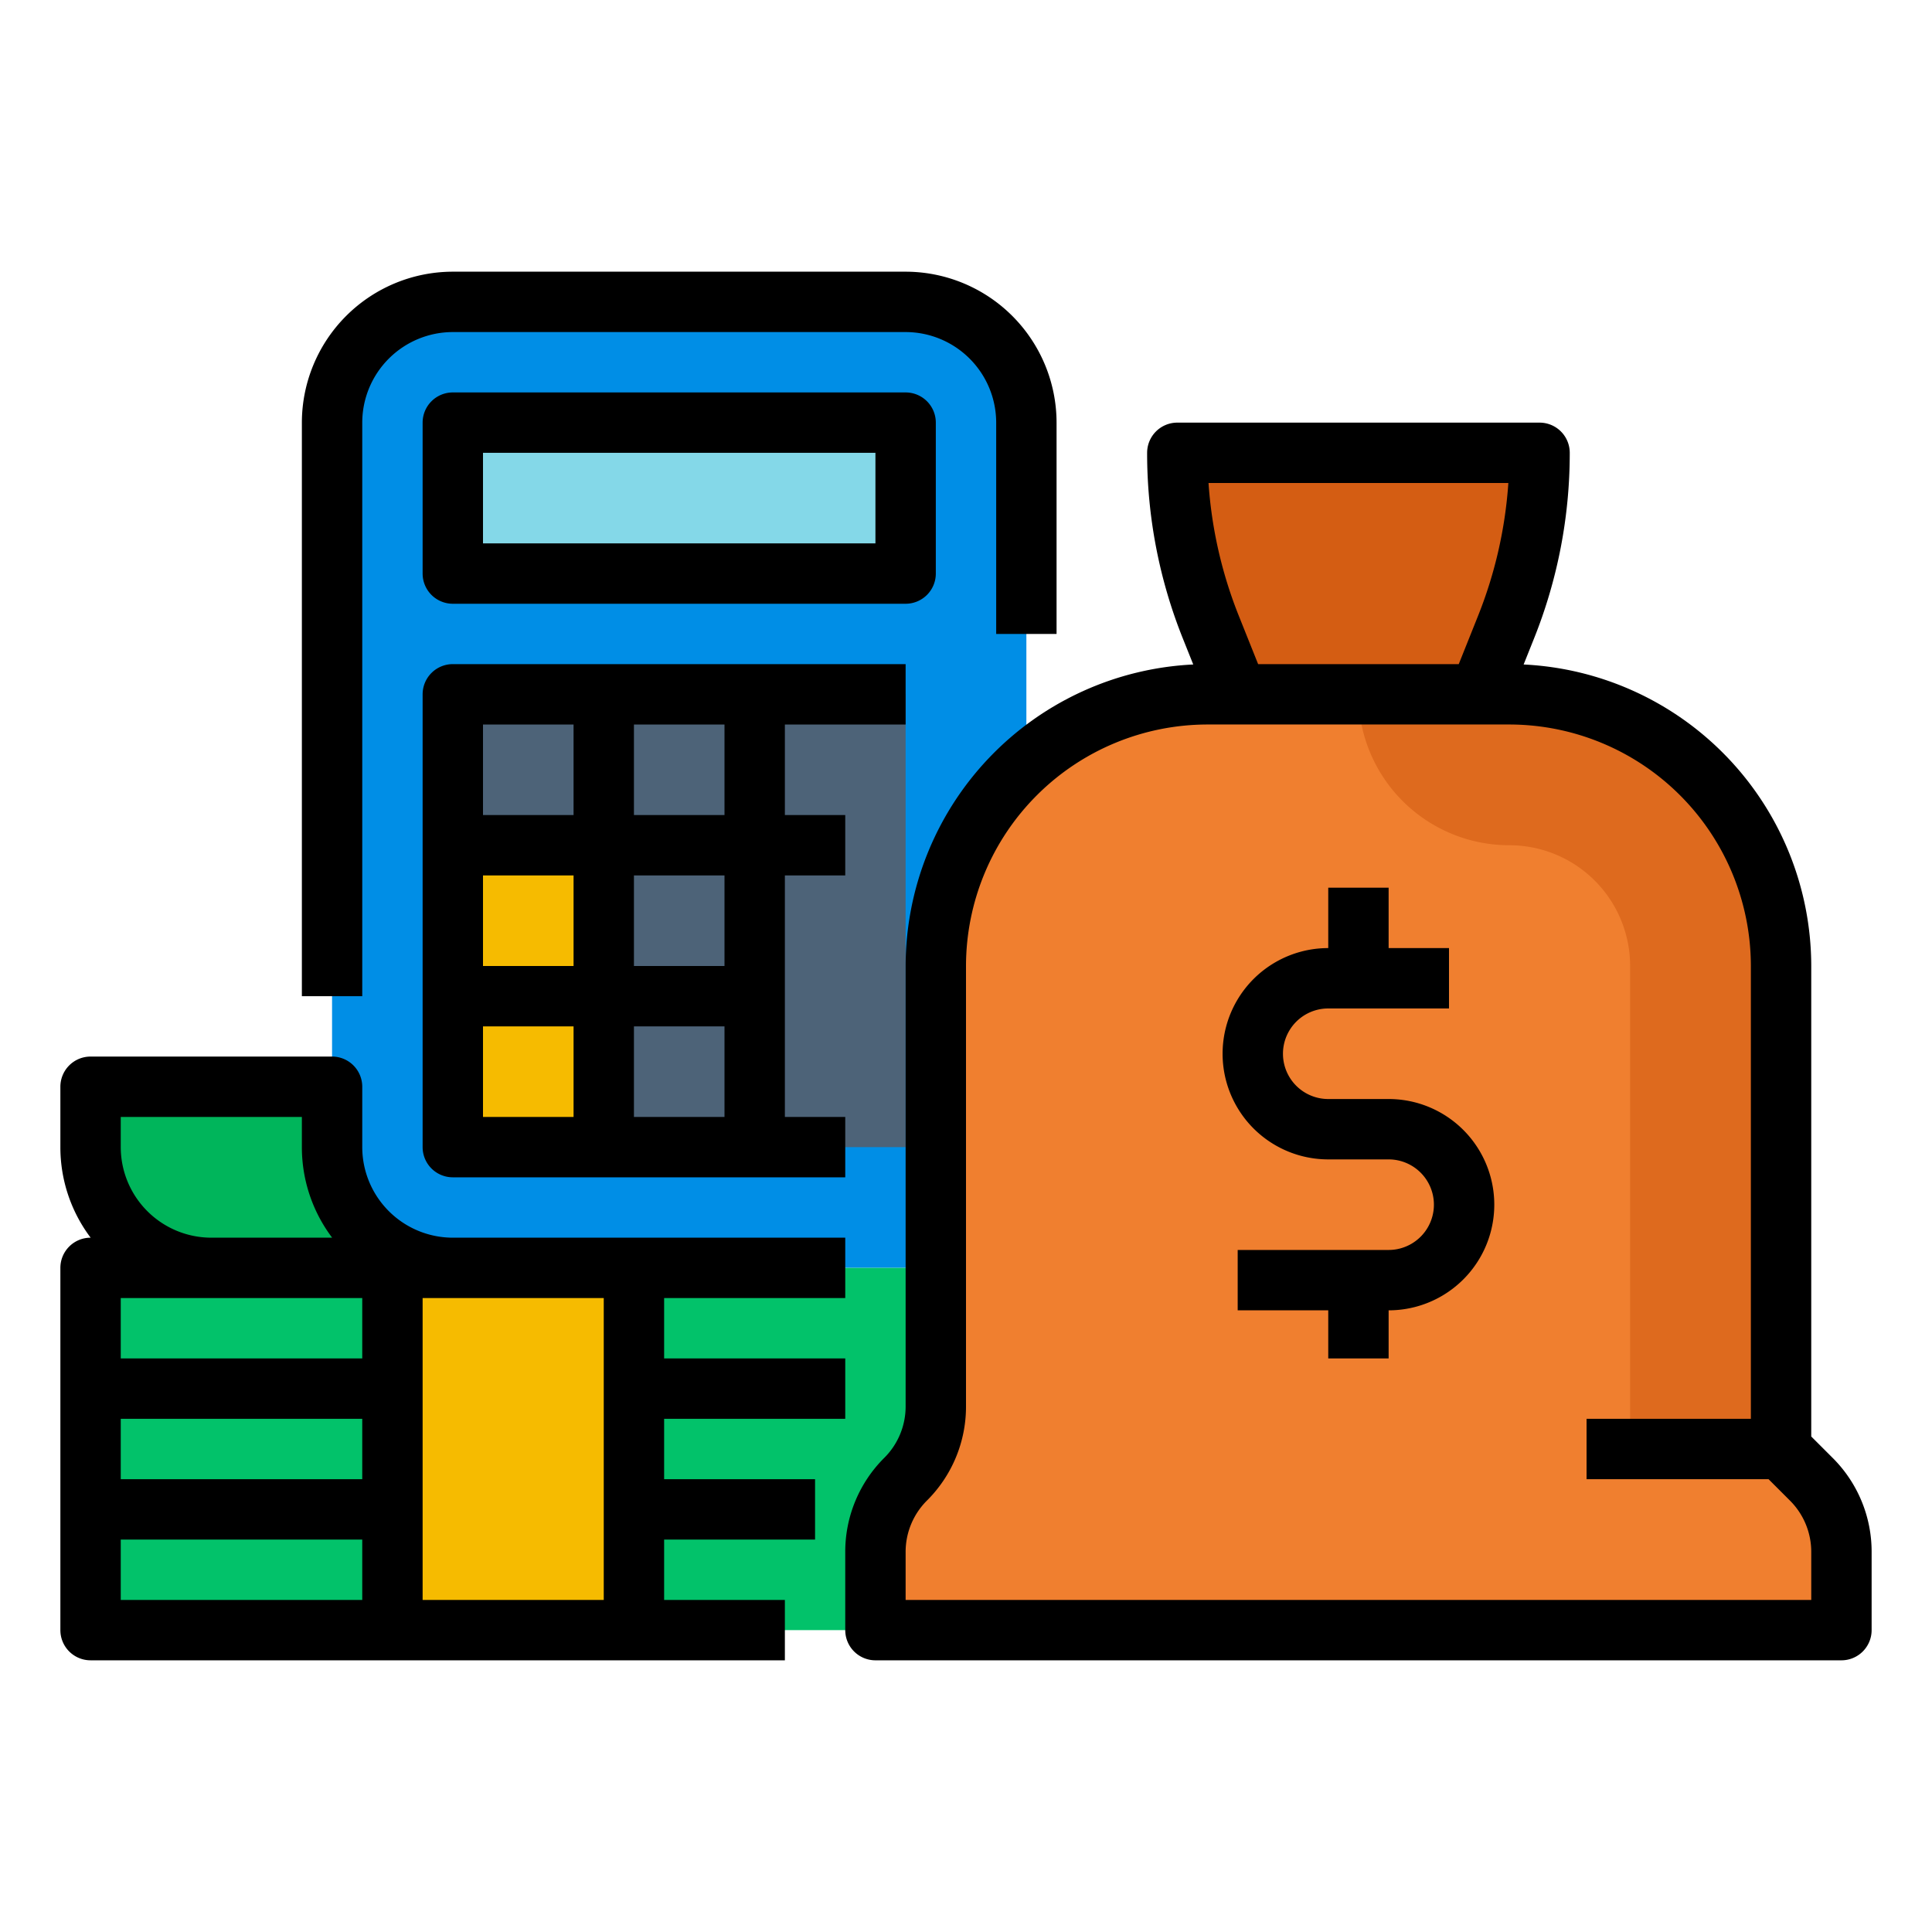<svg id="filled_outline" height="512" viewBox="0 0 512 512" width="512" xmlns="http://www.w3.org/2000/svg" data-name="filled outline"><path d="m88 336v-224a32 32 0 0 1 32-32h120a32 32 0 0 1 32 32v224z" fill="#008ee6"/><path d="m120 336a32 32 0 0 1 -32-32v-16h-64v16a32 32 0 0 0 32 32z" fill="#00b55b"/><path d="m24 336h224v96h-224z" fill="#02c26a"/><path d="m104 336h64v96h-64z" fill="#f6bb00"/><path d="m120 112h120v40h-120z" fill="#84d8e8"/><path d="m120 224h40v80h-40z" fill="#f6bb00"/><path d="m120 184v40h40v80h80v-120z" fill="#4d6378"/><path d="m488 432h-256v-20.686a27.314 27.314 0 0 1 8-19.314 27.314 27.314 0 0 0 8-19.314v-116.686a72 72 0 0 1 72-72h80a72 72 0 0 1 72 72v128l8 8a27.314 27.314 0 0 1 8 19.314z" fill="#f07f2f"/><path d="m392 184 7.087-17.717a124.622 124.622 0 0 0 8.913-46.283h-96a124.622 124.622 0 0 0 8.913 46.283l7.087 17.717z" fill="#d45d13"/><path d="m472 384h-40v-128a32 32 0 0 0 -32-32h-0a40 40 0 0 1 -40-40v-0h40a72 72 0 0 1 72 72z" fill="#de6a1e"/><path d="m480 380.687v-124.687a80.094 80.094 0 0 0 -76.222-79.904l2.736-6.841a132.036 132.036 0 0 0 9.486-49.255 8 8 0 0 0 -8-8h-96a8 8 0 0 0 -8 8 132.027 132.027 0 0 0 9.486 49.254l2.737 6.842a80.094 80.094 0 0 0 -76.223 79.904v116.687a19.184 19.184 0 0 1 -5.657 13.656 35.081 35.081 0 0 0 -10.343 24.971v20.687a8 8 0 0 0 8 8h256a8 8 0 0 0 8-8v-20.687a35.081 35.081 0 0 0 -10.343-24.971zm-80.271-252.687a116.027 116.027 0 0 1 -8.07 35.312l-5.075 12.688h-53.168l-5.075-12.688a116.014 116.014 0 0 1 -8.07-35.312zm80.271 296h-240v-12.687a19.184 19.184 0 0 1 5.657-13.656 35.081 35.081 0 0 0 10.343-24.971v-116.687a64.072 64.072 0 0 1 64-64h80a64.072 64.072 0 0 1 64 64v120h-43.544v16h48.23l5.657 5.657a19.184 19.184 0 0 1 5.657 13.656z"/><path d="m368 291.252h-16a12 12 0 0 1 0-24h32v-16h-16v-16h-16v16a28 28 0 1 0 0 56h16a12 12 0 0 1 0 24h-40v16h24v12.748h16v-12.748a28 28 0 0 0 0-56z"/><path d="m24 440h184v-16h-32v-16h40v-16h-40v-16h48v-16h-48v-16h48v-16h-104a24.027 24.027 0 0 1 -24-24v-16a8 8 0 0 0 -8-8h-64a8 8 0 0 0 -8 8v16a39.79 39.79 0 0 0 8.022 24h-.022a8 8 0 0 0 -8 8v96a8 8 0 0 0 8 8zm72-48h-64v-16h64zm0-48v16h-64v-16zm-64 64h64v16h-64zm128-64v80h-48v-80zm-128-40v-8h48v8a39.79 39.79 0 0 0 8.022 24h-32.022a24.027 24.027 0 0 1 -24-24z"/><path d="m280 168v-56a40.046 40.046 0 0 0 -40-40h-120a40.046 40.046 0 0 0 -40 40v152h16v-152a24.027 24.027 0 0 1 24-24h120a24.027 24.027 0 0 1 24 24v56z"/><path d="m248 152v-40a8 8 0 0 0 -8-8h-120a8 8 0 0 0 -8 8v40a8 8 0 0 0 8 8h120a8 8 0 0 0 8-8zm-16-8h-104v-24h104z"/><path d="m240 192v-16h-120a8 8 0 0 0 -8 8v120a8 8 0 0 0 8 8h104v-16h-16v-64h16v-16h-16v-24zm-48 64h-24v-24h24zm-64-24h24v24h-24zm64-16h-24v-24h24zm-64-24h24v24h-24zm0 80h24v24h-24zm40 0h24v24h-24z"/></svg>